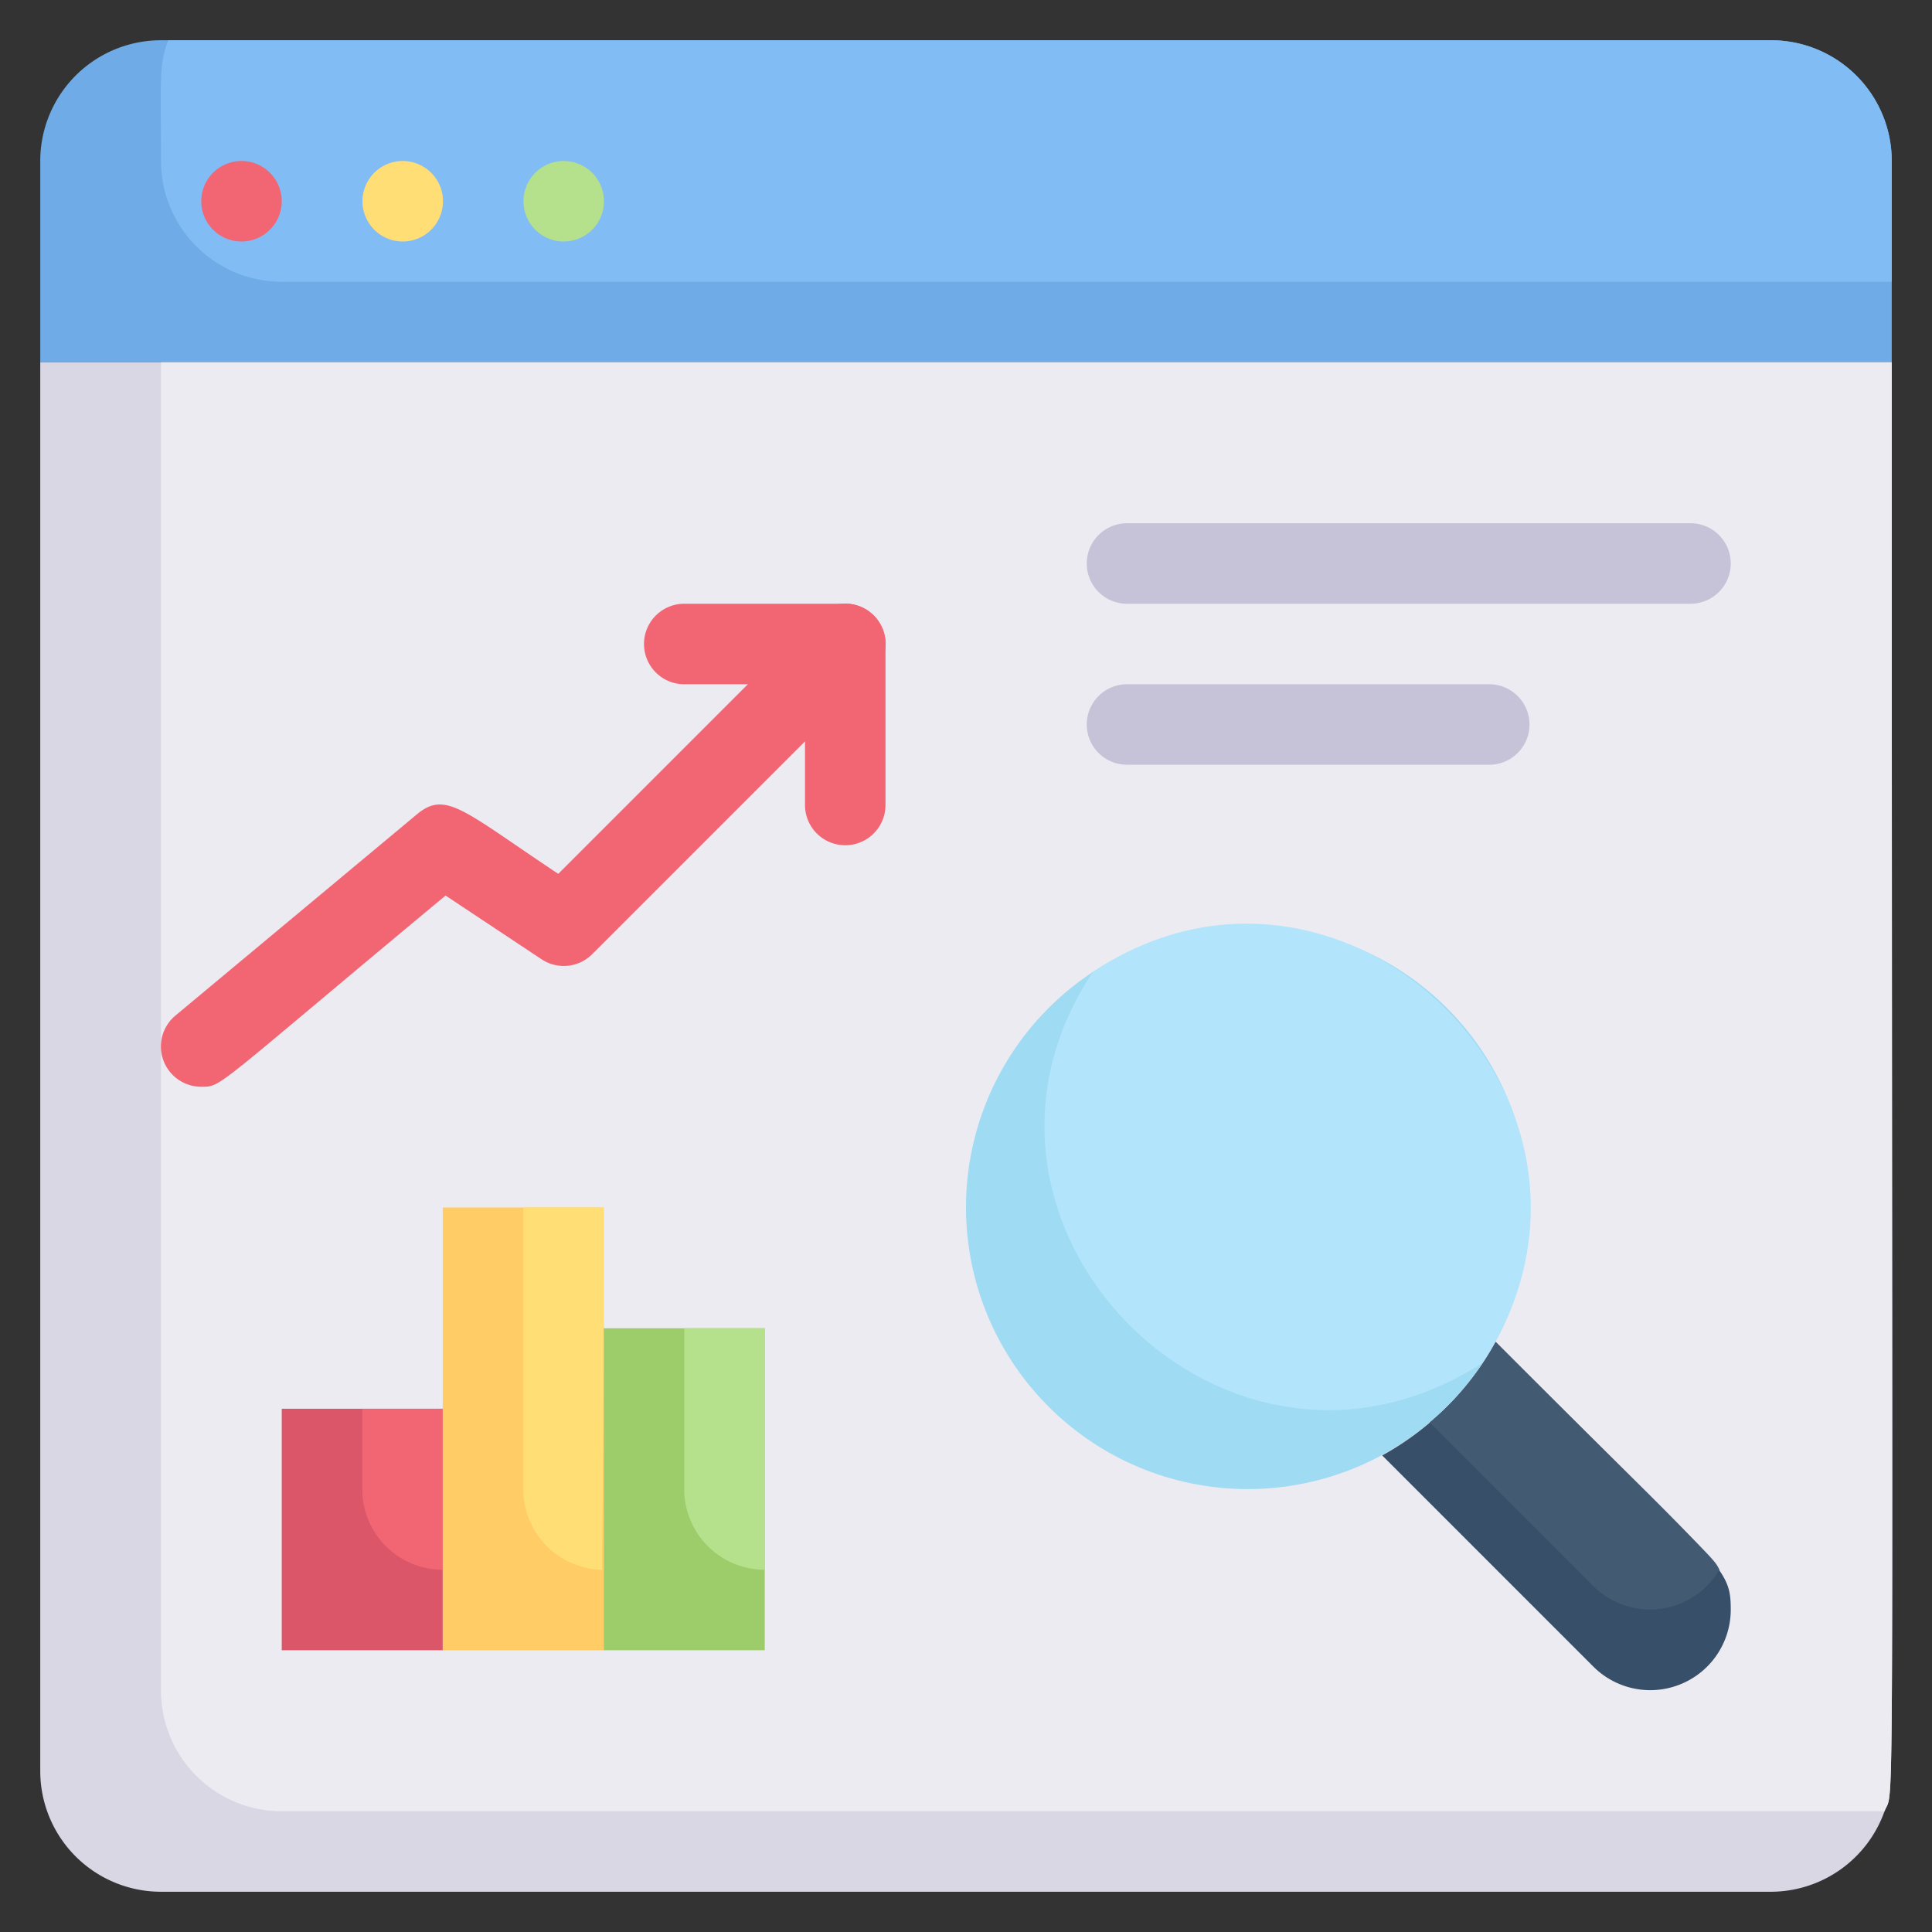 <?xml version="1.0" encoding="UTF-8"?> <svg xmlns="http://www.w3.org/2000/svg" viewBox="0 0 48 48"><rect x="0" y="0" width="48" height="48" fill="#333333" stroke="none"/><defs><style>.cls-1{fill:#6fabe6;}.cls-2{fill:#82bcf4;}.cls-3{fill:#dad7e5;}.cls-4{fill:#edebf2;}.cls-5{fill:#f26674;}.cls-6{fill:#ffde76;}.cls-7{fill:#b5e08c;}.cls-8{fill:#9fdbf3;}.cls-9{fill:#b2e5fb;}.cls-10{fill:#374f68;}.cls-11{fill:#425b72;}.cls-12{fill:#c6c3d8;}.cls-13{fill:#db5669;}.cls-14{fill:#fc6;}.cls-15{fill:#9dcc6b;}</style></defs><title>Web Analysis</title><g id="Web_Analysis" data-name="Web Analysis"><path class="cls-1" d="M47,4V9H1V4A3,3,0,0,1,4,1H44A3,3,0,0,1,47,4Z"></path><path class="cls-2" d="M47,4V7H7A3,3,0,0,1,4,4c0-2-.06-2.39.18-3H44A3,3,0,0,1,47,4Z"></path><path class="cls-3" d="M47,9c0,38,.08,35.33-.18,36A3,3,0,0,1,44,47H4a3,3,0,0,1-3-3V9Z"></path><path class="cls-4" d="M47,9c0,38,.08,35.33-.18,36H7a3,3,0,0,1-3-3V9Z"></path><path class="cls-5" d="M6,6A1,1,0,1,1,7,5,1,1,0,0,1,6,6Z"></path><path class="cls-6" d="M10,6a1,1,0,1,1,.71-1.71A1,1,0,0,1,10,6Z"></path><path class="cls-7" d="M14,6a1,1,0,1,1,.71-1.71A1,1,0,0,1,14,6Z"></path><path class="cls-8" d="M38,30a7,7,0,1,1-10.85-5.85A7,7,0,0,1,38,30Z"></path><path class="cls-9" d="M36.85,33.85C30.43,38,23,30.39,27.15,24.15,33.37,20,41,27.42,36.85,33.85Z"></path><path class="cls-10" d="M43,40a2,2,0,0,1-3.41,1.41l-5.25-5.25a7.15,7.15,0,0,0,2.82-2.82C42.8,39,43,38.91,43,40Z"></path><path class="cls-11" d="M42.72,39a2,2,0,0,1-3.13.41l-4.07-4.07a6.76,6.76,0,0,0,1.64-2C42.72,38.9,42.56,38.69,42.72,39Z"></path><path class="cls-12" d="M42,15H28a1,1,0,0,1,0-2H42A1,1,0,0,1,42,15Z"></path><path class="cls-12" d="M37,19H28a1,1,0,0,1,0-2h9A1,1,0,0,1,37,19Z"></path><path class="cls-5" d="M20,20V17H17a1,1,0,0,1,0-2h4a1,1,0,0,1,1,1v4A1,1,0,0,1,20,20Z"></path><path class="cls-5" d="M5,27a1,1,0,0,1-.64-1.77l6-5c.72-.6,1.16-.08,3.51,1.48l6.42-6.42a1,1,0,0,1,1.42,1.42l-7,7a1,1,0,0,1-1.26.12l-2.38-1.58C5.26,27.08,5.52,27,5,27Z"></path><rect class="cls-13" x="7" y="35" width="4" height="6"></rect><path class="cls-5" d="M11,35v4a2,2,0,0,1-2-2V35Z"></path><rect class="cls-14" x="11" y="30" width="4" height="11"></rect><path class="cls-6" d="M15,30c0,9.57-.1,9,0,9a2,2,0,0,1-2-2V30Z"></path><rect class="cls-15" x="15" y="33" width="4" height="8"></rect><path class="cls-7" d="M19,33v6a2,2,0,0,1-2-2V33Z"></path></g></svg> 